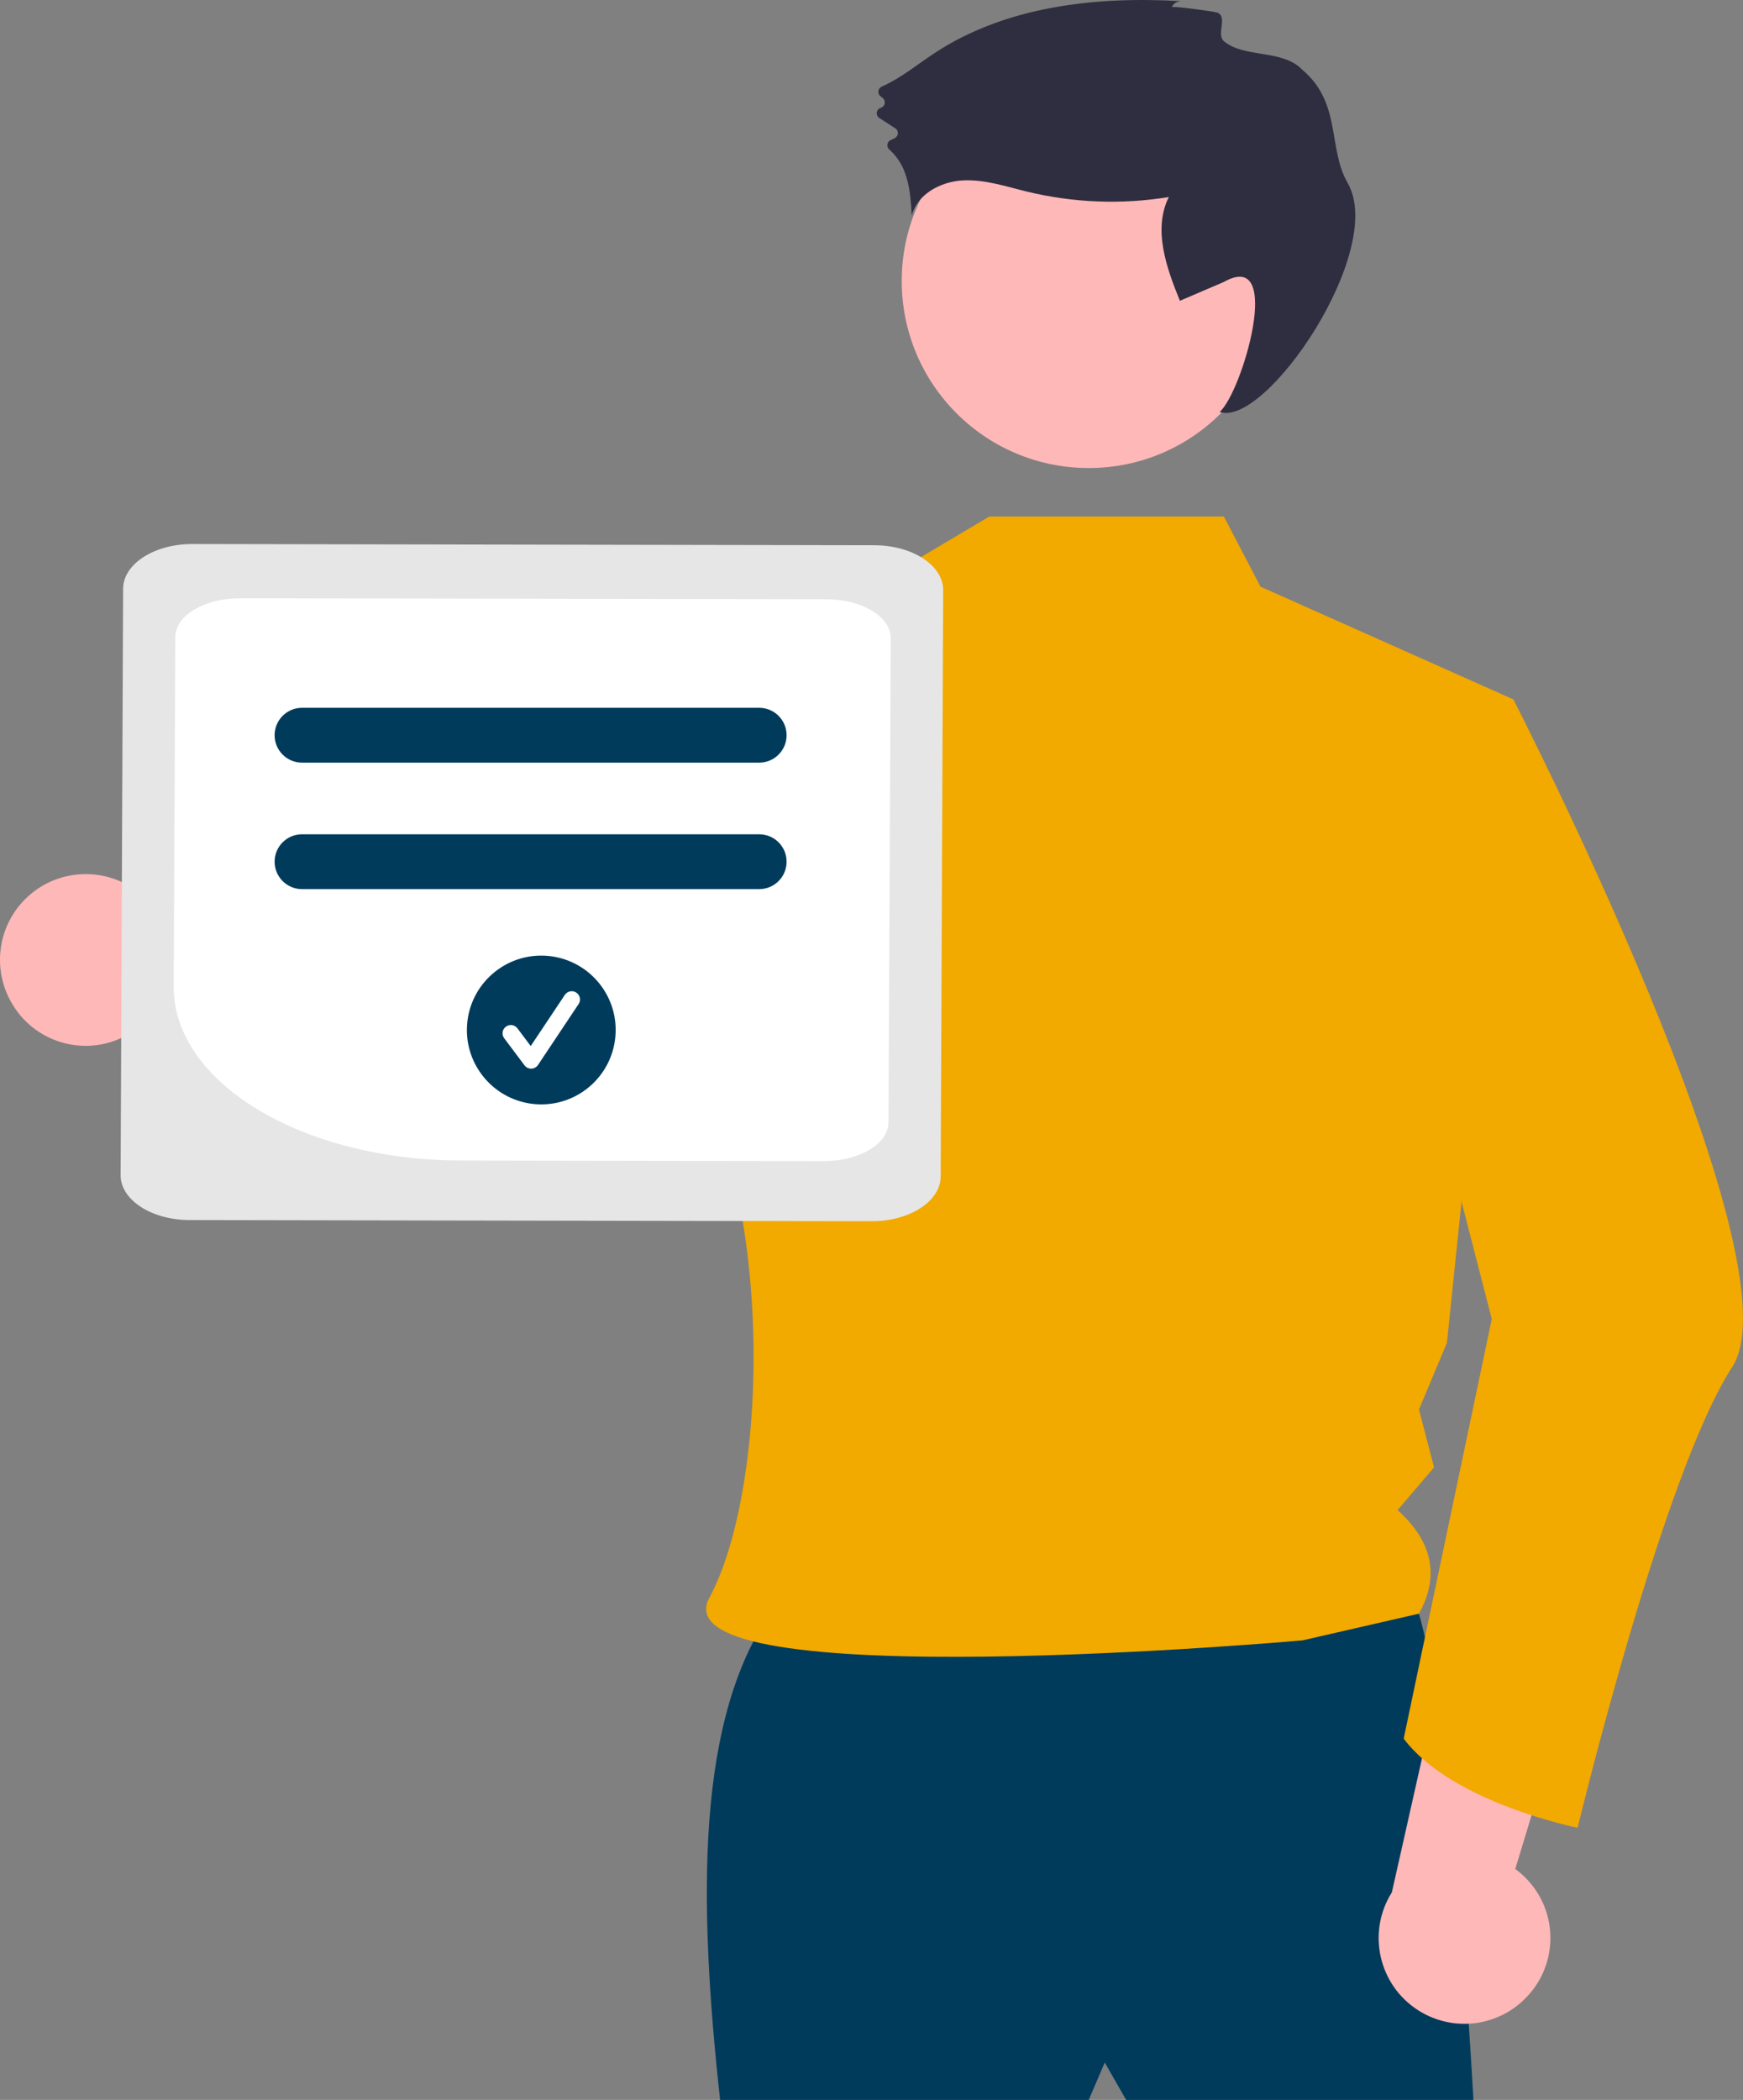 <?xml version="1.0" encoding="UTF-8"?><svg xmlns="http://www.w3.org/2000/svg" viewBox="0 0 571.94 689.04"><rect x="0" y="0" width="571.94" height="689.04" fill="#808080" stroke="none"/><defs><style>.d{fill:#003b5c;}.e{fill:#e6e6e6;}.f{fill:#fff;}.g{fill:#f2a900;}.h{fill:#ffb8b8;}.i{fill:#3f3d56;}.j{fill:#2f2e41;}</style></defs><g id="a"/><g id="b"><g id="c"><path class="h" d="M4.09,329.56c7.94,13.26,25.12,17.57,38.38,9.63,1.41-.85,2.75-1.82,3.99-2.9l86.26,49.47-3.21-51.57-81.42-39.07c-10.95-11.02-28.76-11.08-39.79-.13-9.22,9.16-10.96,23.45-4.21,34.56Z"/><path class="d" d="M253.81,527.74c-25.59,35.81-24.67,95.73-17.53,161.3h120.97l5.26-12.27,7.01,12.27h113.96s-8.77-166.56-24.55-171.82-205.13,10.52-205.13,10.52Z"/><circle class="h" cx="357.25" cy="92.22" r="61.36"/><path class="g" d="M401.61,169.5l12,23,83,37-21.82,211.14-9.18,21.86,4.96,18.99-11.96,14.01c12.01,10.86,13.53,22.24,7,34l-38.22,8.76s-212.52,18.9-194.61-14.03c19.57-35.97,24.55-142.22-18.65-198.99-36.68-48.2-8.52-110.74-8.52-110.74l87-26,32-19h77Z"/><path class="j" d="M384.5,2.33c.59-1.25,1.88-2.01,3.26-1.93-28.09-1.68-57.68,1.59-81.19,17.08-5.69,3.75-11.06,8.22-17.26,10.95-.94,.42-1.35,1.52-.93,2.46,.12,.28,.31,.52,.55,.71l.68,.53c.81,.64,.95,1.81,.32,2.62-.24,.3-.56,.52-.92,.63h0c-.99,.3-1.54,1.34-1.24,2.33,.13,.42,.4,.78,.77,1.02l5.22,3.37c.87,.55,1.12,1.7,.57,2.56-.14,.22-.33,.42-.56,.56-.44,.27-.91,.51-1.39,.7-.96,.36-1.45,1.43-1.09,2.4,.11,.28,.28,.53,.5,.73,2.26,2.01,3.99,4.54,5.05,7.38,1.74,4.52,2.05,9.44,2.34,14.28,1.8-6.97,9.41-11.08,16.6-11.5s14.2,1.96,21.2,3.66c15.24,3.7,31.07,4.31,46.55,1.79-5.26,10.55-.82,23.13,3.64,34.04l14.44-6.19c19.84-11.2,6.02,36.17-1.4,42.67,15.14,5.25,54.77-53.01,42.02-75.11-6.63-11.5-1.92-26.32-14.96-37.23-6.39-6.73-19.15-3.74-25.66-9.33-2.56-2.2,1.34-8.09-2.18-9.37-1.17-.43-14.74-2.23-14.93-1.8Z"/><path class="i" d="M280.56,194.44c-11.26,49.99-40.14,166.71-69.44,191.12-1.86,1.75-4.09,3.07-6.52,3.85-102.99,25.09-135.99-38.91-135.99-38.91,0,0,27.6-13.45,28.3-39.74l55.66,17.27,48.52-109.19,7.14-6.66,.04-.04,72.29-17.7Z"/><path class="h" d="M500.15,656.08c11.14-10.71,11.49-28.42,.78-39.56-1.14-1.19-2.39-2.27-3.72-3.24l28.87-95.15-49.54,14.7-19.82,88.11c-8.28,13.14-4.35,30.52,8.8,38.8,11,6.93,25.31,5.43,34.63-3.64Z"/><path class="g" d="M473.72,224.18l22.88,5.32s94.58,184.03,71.79,219.09-50.71,151.16-50.71,151.16c0,0-41.3-8.21-57.08-29.25l28.9-137.69-29.81-115.71,14.03-92.92Z"/><path class="e" d="M39.58,385.6l.82-192.44c.05-8.11,10.2-14.66,22.69-14.65l223.84,.4c12.49,.03,22.58,6.62,22.56,14.73l-.82,192.44c-.05,8.11-10.2,14.66-22.69,14.65l-223.84-.4c-12.49-.03-22.58-6.62-22.56-14.73Z"/><path class="f" d="M57,323.79l.53-114.76c.05-7.05,9.55-12.74,21.25-12.73l192.37,.32c11.7,.03,21.15,5.75,21.13,12.8l-.73,158.85c-.05,7.05-9.55,12.74-21.25,12.73l-119.17-.2c-52.11-.12-94.22-25.62-94.13-57.01Z"/><path class="d" d="M249.11,250.25H99.11c-4.97,0-9-4.03-9-9s4.03-9,9-9H249.11c4.97,0,9,4.03,9,9s-4.03,9-9,9Z"/><path class="d" d="M249.11,291.75H99.11c-4.97,0-9-4.03-9-9s4.03-9,9-9H249.11c4.97,0,9,4.03,9,9s-4.03,9-9,9Z"/><circle class="d" cx="177.61" cy="337.95" r="24.41" transform="translate(-172.09 491.15) rotate(-85.93)"/><path class="f" d="M174.28,350.66c-.85,0-1.66-.4-2.17-1.09l-6.66-8.88c-.9-1.2-.66-2.9,.54-3.8s2.9-.66,3.8,.54l4.36,5.81,11.19-16.78c.83-1.25,2.52-1.59,3.76-.76,1.25,.83,1.59,2.52,.76,3.76h0l-13.32,19.99c-.49,.73-1.3,1.18-2.18,1.21-.03,0-.05,0-.08,0Z"/></g></g></svg>